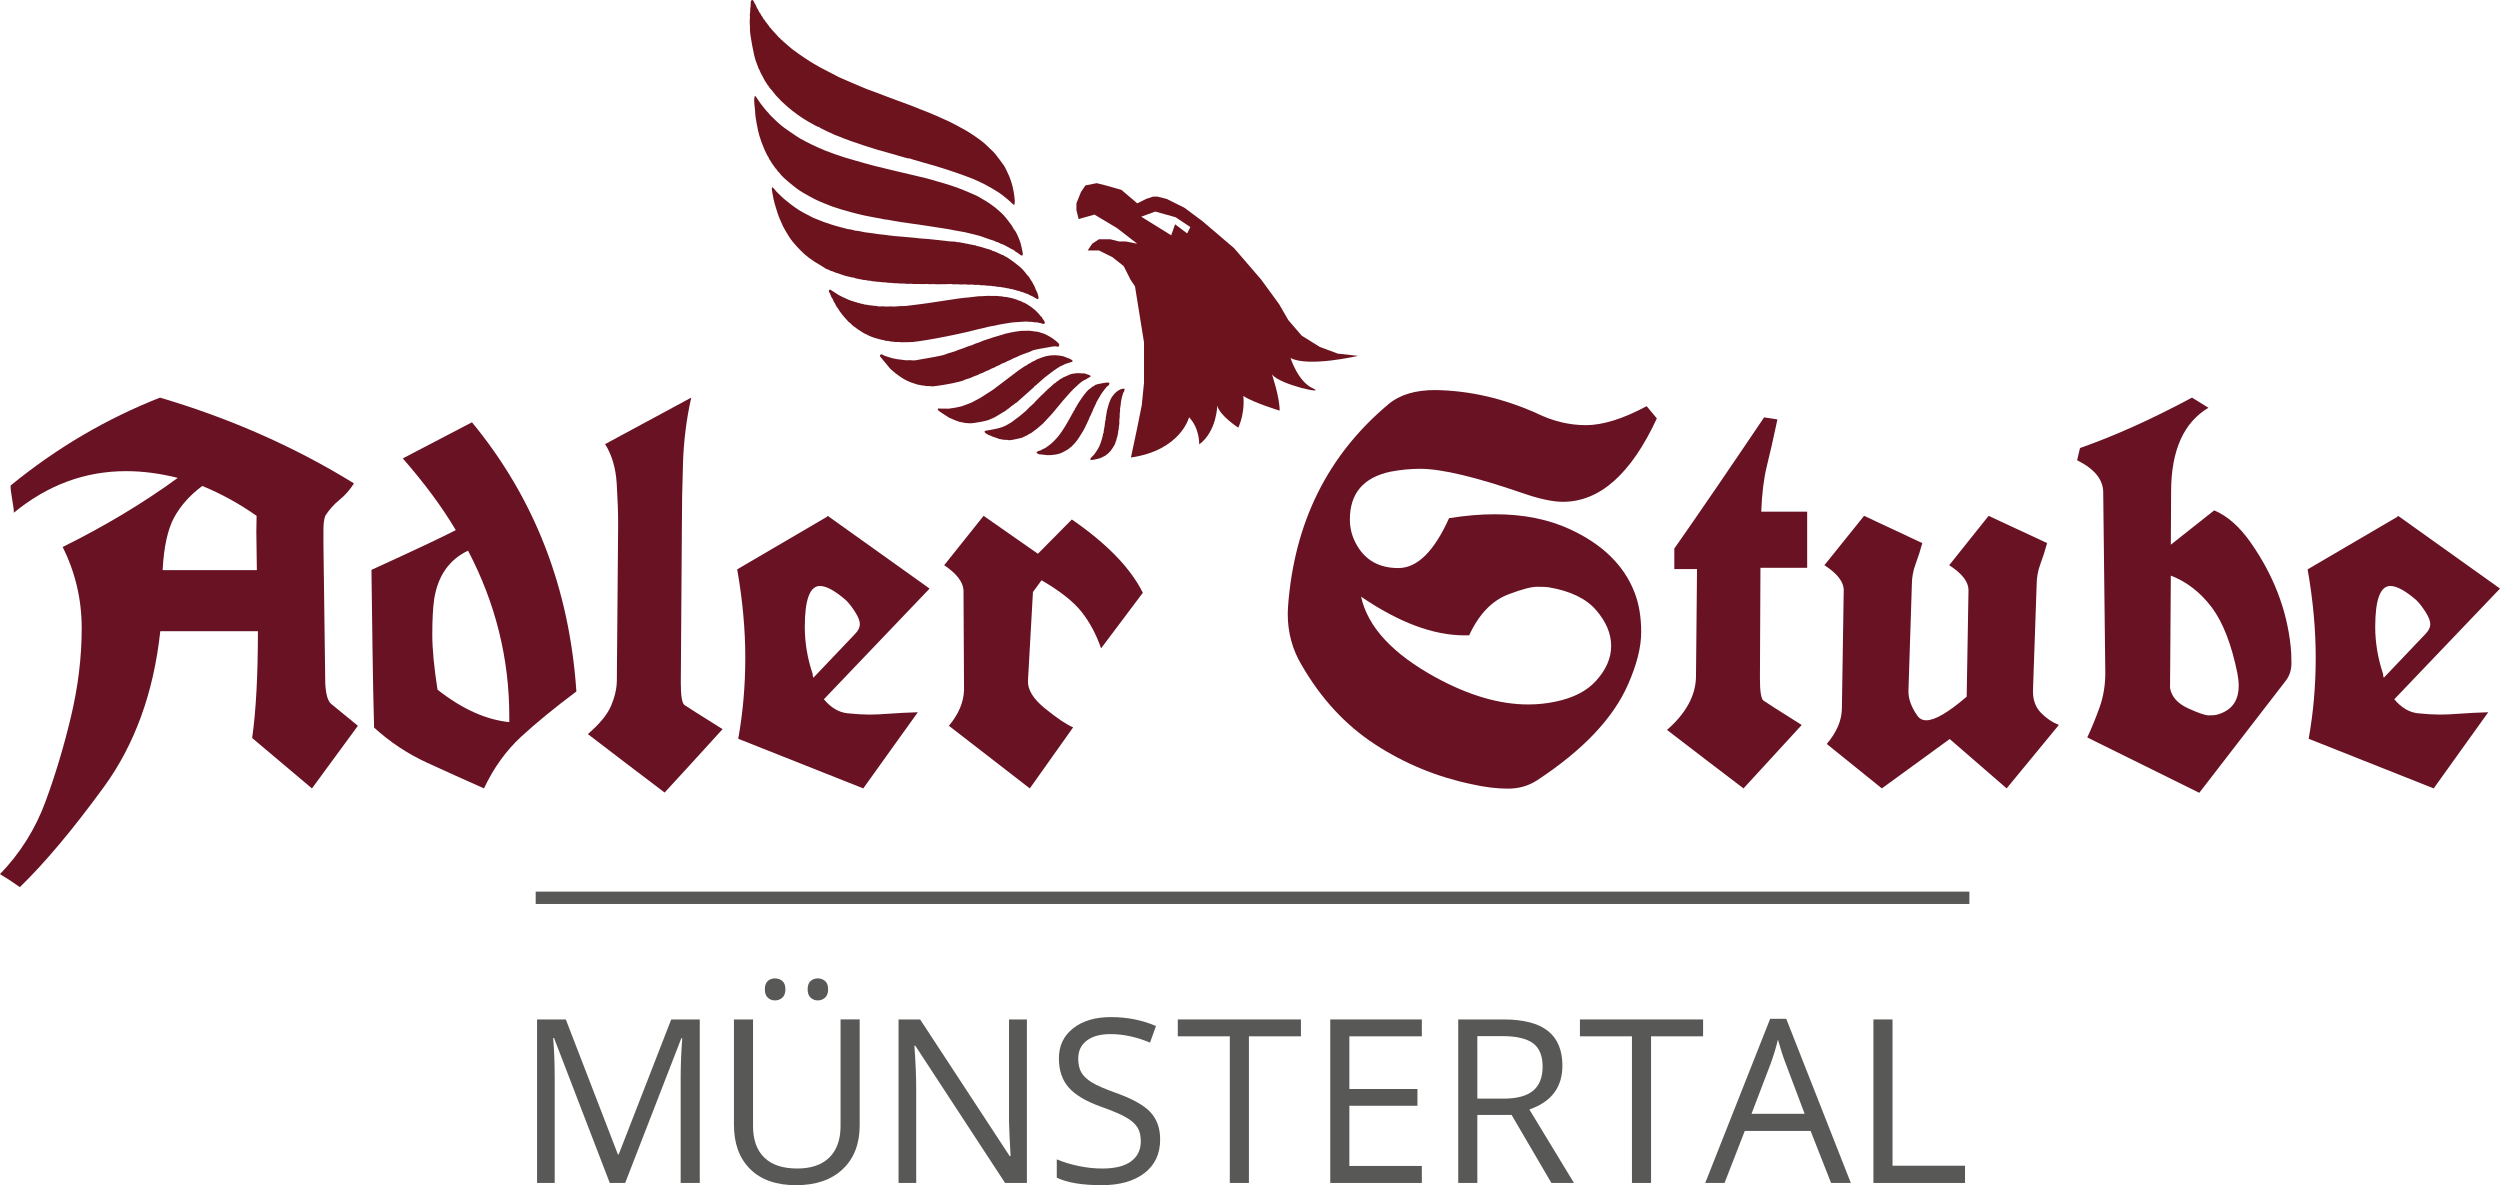 <?xml version="1.0" encoding="utf-8"?>
<!-- Generator: Adobe Illustrator 16.0.0, SVG Export Plug-In . SVG Version: 6.00 Build 0)  -->
<!DOCTYPE svg PUBLIC "-//W3C//DTD SVG 1.1//EN" "http://www.w3.org/Graphics/SVG/1.1/DTD/svg11.dtd">
<svg version="1.1" id="Ebene_1" xmlns="http://www.w3.org/2000/svg" xmlns:xlink="http://www.w3.org/1999/xlink" x="0px" y="0px"
	 width="270px" height="128px" viewBox="0 0 270 128" enable-background="new 0 0 270 128" xml:space="preserve">
<path fill="#6C131E" d="M81.225,0.002c-0.026,0.005-0.051,0.02-0.076,0.044c-0.067,0.061-0.09,0.201-0.08,0.431
	c0.006,0.122,0.001,0.245-0.015,0.273c-0.016,0.03-0.03,0.168-0.028,0.31c0.002,0.144-0.011,0.313-0.028,0.377
	c-0.02,0.065-0.024,0.176-0.01,0.25c0.014,0.076,0.013,0.247-0.007,0.381c-0.016,0.138-0.017,0.391-0.001,0.568
	c0.016,0.176,0.025,0.441,0.016,0.588c-0.022,0.408,0.444,2.905,0.623,3.335c0.072,0.166,0.167,0.437,0.223,0.603
	c0.052,0.167,0.116,0.318,0.142,0.341c0.029,0.023,0.077,0.125,0.113,0.233c0.036,0.103,0.091,0.224,0.123,0.258
	c0.027,0.041,0.089,0.155,0.142,0.259c0.111,0.246,0.324,0.618,0.382,0.665c0.02,0.02,0.061,0.087,0.089,0.15
	c0.028,0.062,0.08,0.136,0.114,0.164c0.038,0.025,0.083,0.094,0.11,0.151c0.023,0.057,0.103,0.161,0.174,0.232
	c0.071,0.073,0.192,0.209,0.264,0.312c0.198,0.268,0.45,0.558,0.549,0.636c0.048,0.037,0.092,0.078,0.095,0.092
	c0.009,0.047,0.439,0.461,0.88,0.847c0.72,0.627,1.52,1.197,2.292,1.642c0.744,0.43,1.011,0.564,1.071,0.554
	c0.032-0.007,0.059,0.006,0.063,0.024c0.008,0.043,1.092,0.578,1.37,0.678c0.047,0.016,0.098,0.044,0.117,0.06
	c0.035,0.031,0.396,0.184,0.423,0.179c0.008-0.001,0.176,0.066,0.368,0.145c0.191,0.083,0.4,0.171,0.466,0.191
	c0.065,0.02,0.25,0.088,0.408,0.148c0.463,0.172,0.6,0.22,0.855,0.295c0.131,0.041,0.306,0.103,0.39,0.136
	c0.081,0.038,0.248,0.093,0.374,0.131c0.121,0.034,0.379,0.118,0.571,0.18c0.192,0.062,0.488,0.156,0.654,0.206
	c0.169,0.046,0.334,0.097,0.37,0.116c0.035,0.013,0.113,0.031,0.172,0.045c0.06,0.009,0.138,0.031,0.173,0.045
	c0.035,0.014,0.145,0.047,0.239,0.069c0.173,0.047,0.576,0.164,0.729,0.209c0.044,0.017,0.355,0.105,0.693,0.199
	c0.338,0.097,0.646,0.183,0.681,0.2c0.035,0.013,0.114,0.036,0.173,0.045c0.06,0.013,0.177,0.045,0.264,0.074
	c0.087,0.029,0.198,0.045,0.242,0.037c0.047-0.009,0.093-0.001,0.109,0.016c0.016,0.019,0.627,0.2,1.359,0.407
	c0.736,0.204,1.365,0.384,1.399,0.399c0.035,0.01,0.182,0.056,0.327,0.102c0.143,0.043,0.406,0.126,0.587,0.182
	c0.18,0.061,0.45,0.146,0.603,0.194c0.323,0.101,1.412,0.486,1.919,0.678c0.623,0.235,0.791,0.303,1.043,0.424
	c0.135,0.064,0.296,0.14,0.358,0.167c0.416,0.176,1.374,0.717,2.007,1.127c0.332,0.216,1.141,0.878,1.433,1.171
	c0.081,0.083,0.17,0.145,0.198,0.139c0.123-0.022,0.101-0.626-0.055-1.48c-0.142-0.781-0.361-1.427-0.721-2.152
	c-0.073-0.147-0.169-0.336-0.211-0.43c-0.047-0.095-0.288-0.446-0.544-0.777c-0.485-0.649-0.597-0.785-0.836-1.005
	c-0.458-0.434-0.617-0.589-0.802-0.766c-0.207-0.204-1.162-0.884-1.653-1.185c-0.152-0.091-0.339-0.207-0.417-0.254
	c-0.24-0.144-1.552-0.844-1.69-0.9c-0.071-0.028-0.223-0.098-0.337-0.159c-0.117-0.055-0.265-0.126-0.335-0.15
	c-0.071-0.026-0.209-0.086-0.309-0.138c-0.099-0.05-0.35-0.164-0.56-0.251c-0.208-0.089-0.494-0.207-0.636-0.267
	c-0.144-0.063-0.268-0.11-0.274-0.109c-0.012,0.003-0.123-0.042-0.249-0.1c-0.125-0.054-0.257-0.107-0.296-0.117
	c-0.072-0.016-0.37-0.136-0.851-0.34c-0.135-0.062-0.443-0.175-0.685-0.262c-0.24-0.082-0.488-0.174-0.55-0.201
	c-0.063-0.028-0.288-0.113-0.508-0.19c-0.214-0.075-0.523-0.19-0.683-0.254c-0.159-0.06-0.357-0.134-0.44-0.163
	c-0.264-0.094-1.459-0.546-1.778-0.671c-0.164-0.068-0.309-0.12-0.321-0.117c-0.008,0.001-0.073-0.02-0.14-0.047
	c-0.068-0.033-0.36-0.154-0.655-0.276c-0.652-0.271-1.009-0.421-1.261-0.538c-0.107-0.05-0.259-0.116-0.338-0.145
	c-0.08-0.03-0.271-0.114-0.428-0.187c-0.153-0.075-0.319-0.146-0.367-0.161c-0.049-0.02-0.153-0.075-0.233-0.125
	c-0.082-0.049-0.464-0.249-0.848-0.438C89.12,7.57,88.66,7.328,88.481,7.227c-0.175-0.107-0.437-0.254-0.575-0.335
	c-0.472-0.264-1.64-1.049-2.132-1.427c-0.158-0.122-0.32-0.243-0.358-0.272c-0.077-0.06-0.479-0.41-0.623-0.542
	c-0.049-0.044-0.126-0.108-0.169-0.141c-0.048-0.036-0.089-0.078-0.091-0.093c-0.004-0.019-0.058-0.067-0.123-0.108
	s-0.121-0.095-0.126-0.124c-0.005-0.027-0.037-0.062-0.07-0.072c-0.031-0.012-0.09-0.062-0.128-0.111
	c-0.038-0.051-0.187-0.214-0.33-0.369c-0.389-0.414-0.384-0.41-0.474-0.533c-0.044-0.06-0.1-0.12-0.122-0.127
	c-0.022-0.009-0.061-0.063-0.088-0.119c-0.023-0.061-0.073-0.129-0.111-0.155c-0.033-0.026-0.082-0.091-0.108-0.143
	c-0.026-0.053-0.075-0.118-0.109-0.144c-0.033-0.027-0.095-0.114-0.138-0.191c-0.038-0.074-0.086-0.134-0.106-0.131
	c-0.02,0.004-0.06-0.058-0.091-0.138c-0.031-0.076-0.081-0.165-0.114-0.191c-0.037-0.026-0.087-0.115-0.118-0.191
	c-0.031-0.08-0.082-0.156-0.114-0.175c-0.036-0.018-0.085-0.106-0.118-0.194c-0.033-0.089-0.089-0.193-0.126-0.234
	c-0.036-0.039-0.095-0.158-0.131-0.262c-0.035-0.104-0.094-0.219-0.126-0.258c-0.035-0.039-0.09-0.134-0.118-0.215
	C81.383,0.066,81.304-0.013,81.225,0.002"/>
<path fill="#6C131E" d="M81.547,10.333l-0.048,0.115c-0.066,0.152-0.057,0.64,0.018,1.214c0.031,0.251,0.051,0.518,0.044,0.589
	c-0.007,0.069,0.06,0.542,0.152,1.053c0.194,1.111,0.371,1.699,0.808,2.745c0.167,0.396,0.358,0.783,0.444,0.886
	c0.036,0.042,0.071,0.118,0.08,0.168c0.01,0.052,0.052,0.126,0.092,0.164c0.039,0.033,0.078,0.091,0.084,0.123
	c0.006,0.032,0.105,0.189,0.221,0.347c0.116,0.159,0.244,0.343,0.285,0.405c0.045,0.064,0.092,0.118,0.108,0.115
	c0.019-0.004,0.052,0.043,0.081,0.107c0.027,0.061,0.067,0.119,0.09,0.13c0.022,0.008,0.078,0.068,0.126,0.128
	c0.292,0.4,0.708,0.784,1.638,1.521c0.476,0.379,0.738,0.554,1.374,0.901c0.265,0.148,0.563,0.313,0.663,0.368
	c0.308,0.171,1.205,0.565,1.716,0.752c0.122,0.043,0.317,0.117,0.431,0.162c0.342,0.132,1.491,0.472,2.164,0.645
	c0.168,0.042,0.439,0.11,0.603,0.153c0.333,0.09,0.922,0.215,1.346,0.29c0.542,0.092,1.33,0.244,1.518,0.287
	c0.074,0.02,0.162,0.028,0.197,0.021c0.036-0.007,0.142,0.01,0.237,0.038c0.095,0.026,0.193,0.046,0.222,0.041
	c0.028-0.001,0.129,0.013,0.224,0.04c0.096,0.027,0.197,0.042,0.226,0.04c0.032-0.005,0.116,0.008,0.189,0.026
	c0.176,0.041,0.456,0.086,0.77,0.123c0.138,0.017,0.585,0.08,0.99,0.144c0.406,0.063,0.798,0.122,0.865,0.125
	c0.071,0.008,0.4,0.058,0.737,0.109c0.339,0.052,0.85,0.133,1.142,0.178c0.949,0.142,1.233,0.191,1.329,0.218
	c0.048,0.016,0.252,0.056,0.451,0.089c0.199,0.037,0.484,0.086,0.636,0.111c0.153,0.028,0.353,0.065,0.446,0.081
	c0.092,0.016,0.187,0.039,0.215,0.053c0.023,0.012,0.259,0.067,0.515,0.125c0.557,0.122,1.064,0.273,1.408,0.417
	c0.137,0.056,0.374,0.138,0.53,0.183c0.416,0.12,0.54,0.167,0.584,0.211c0.02,0.021,0.099,0.051,0.179,0.062
	c0.08,0.009,0.161,0.04,0.177,0.069c0.018,0.028,0.058,0.051,0.094,0.044c0.032-0.006,0.063,0.008,0.067,0.028
	c0.004,0.024,0.055,0.052,0.114,0.061c0.11,0.021,0.315,0.11,0.486,0.208c0.055,0.031,0.129,0.075,0.165,0.092
	c0.037,0.021,0.183,0.105,0.325,0.185c0.142,0.079,0.269,0.142,0.28,0.139c0.04-0.007,0.25,0.146,0.286,0.209
	c0.022,0.034,0.059,0.054,0.088,0.053c0.027-0.005,0.158,0.081,0.285,0.192c0.158,0.132,0.258,0.19,0.329,0.177
	c0.036-0.007,0.064-0.032,0.088-0.075c0.046-0.082-0.214-1.279-0.331-1.532c-0.039-0.083-0.107-0.244-0.148-0.359
	c-0.114-0.302-0.34-0.722-0.418-0.785c-0.038-0.03-0.1-0.121-0.135-0.2c-0.107-0.22-0.175-0.322-0.58-0.844
	c-0.375-0.485-0.579-0.704-0.9-0.977c-0.098-0.083-0.21-0.181-0.251-0.223c-0.162-0.162-0.905-0.694-1.279-0.919
	c-0.908-0.538-0.817-0.489-1.603-0.83c-1.124-0.486-1.669-0.688-2.87-1.05c-0.518-0.156-0.704-0.212-1.343-0.388
	c-0.117-0.032-0.246-0.069-0.283-0.083c-0.035-0.014-0.152-0.045-0.259-0.071c-0.107-0.023-0.417-0.098-0.687-0.163
	c-0.27-0.064-0.82-0.195-1.223-0.292c-0.734-0.171-1.004-0.234-1.245-0.292c-0.069-0.019-0.331-0.082-0.579-0.138
	c-0.55-0.131-1.122-0.269-1.534-0.374c-0.168-0.046-0.318-0.08-0.33-0.078c-0.016,0.003-0.884-0.231-1.063-0.289
	c-0.034-0.01-0.549-0.155-1.148-0.327c-0.592-0.167-1.113-0.32-1.149-0.337c-0.037-0.022-0.225-0.086-0.417-0.144
	c-0.191-0.059-0.427-0.138-0.524-0.176c-0.296-0.113-0.855-0.319-0.982-0.361c-0.07-0.024-0.154-0.058-0.191-0.08
	c-0.033-0.022-0.164-0.08-0.288-0.13c-0.119-0.047-0.239-0.099-0.266-0.11c-0.06-0.03-0.444-0.208-0.672-0.304
	c-0.211-0.097-1.101-0.557-1.354-0.705c-0.377-0.22-1.803-1.202-1.962-1.348c-0.093-0.086-0.235-0.207-0.317-0.272
	c-0.077-0.064-0.18-0.154-0.221-0.196c-0.041-0.045-0.141-0.138-0.214-0.206c-0.225-0.195-0.688-0.677-0.697-0.724
	c-0.005-0.024-0.041-0.062-0.079-0.087c-0.109-0.078-0.874-1.043-0.995-1.262c-0.036-0.062-0.137-0.211-0.219-0.323L81.547,10.333z"
	/>
<path fill="#6C131E" d="M83.395,20.224c-0.015,0.003-0.024,0.025-0.038,0.067c-0.033,0.108,0.16,1.166,0.314,1.73
	c0.162,0.578,0.426,1.378,0.524,1.577c0.051,0.1,0.127,0.283,0.172,0.396c0.104,0.275,0.308,0.683,0.469,0.935
	c0.066,0.109,0.172,0.283,0.232,0.385c0.342,0.582,0.61,0.917,1.368,1.707c0.545,0.572,1.286,1.13,2.097,1.584
	c0.151,0.083,0.369,0.218,0.487,0.301c0.113,0.082,0.224,0.147,0.239,0.144c0.04-0.007,0.268,0.093,0.41,0.177
	c0.052,0.032,0.114,0.054,0.142,0.049c0.027-0.006,0.057,0.001,0.069,0.019c0.016,0.021,0.698,0.272,0.87,0.313
	c0.035,0.009,0.144,0.047,0.241,0.082c0.172,0.065,0.224,0.08,0.563,0.165c0.494,0.12,0.572,0.135,0.627,0.125
	c0.035-0.008,0.088,0.013,0.122,0.038c0.034,0.027,0.082,0.046,0.106,0.042c0.024-0.005,0.143,0.023,0.26,0.055
	c0.121,0.035,0.244,0.056,0.276,0.05s0.097,0.011,0.143,0.035c0.048,0.02,0.154,0.037,0.24,0.038
	c0.09-0.001,0.233,0.017,0.324,0.046c0.087,0.023,0.2,0.04,0.245,0.032c0.043-0.009,0.123,0.002,0.172,0.024
	c0.05,0.024,0.164,0.044,0.254,0.044c0.087-0.004,0.208,0.01,0.269,0.029c0.061,0.017,0.19,0.03,0.292,0.027
	c0.102-0.002,0.232,0.01,0.293,0.027c0.06,0.018,0.202,0.028,0.312,0.024c0.115,0,0.245,0.012,0.293,0.032
	c0.049,0.019,0.19,0.029,0.312,0.023c0.123-0.006,0.264,0.003,0.313,0.024c0.048,0.015,0.185,0.026,0.308,0.02
	c0.122-0.006,0.279,0.002,0.351,0.018c0.073,0.016,0.242,0.021,0.375,0.012c0.134-0.008,0.295-0.001,0.357,0.021
	c0.06,0.017,0.225,0.023,0.371,0.009c0.141-0.01,0.318-0.007,0.387,0.01c0.072,0.015,0.237,0.021,0.371,0.012
	c0.135-0.008,0.38-0.005,0.551,0.005c0.169,0.01,0.366,0.011,0.431-0.002c0.067-0.013,0.199-0.008,0.291,0.003
	c0.093,0.016,0.278,0.019,0.413,0.01c0.133-0.012,0.293-0.01,0.353,0.001c0.06,0.013,0.274,0.018,0.473,0.01
	c0.2-0.004,0.504-0.007,0.672-0.006c0.168,0.002,0.367-0.008,0.439-0.016c0.072-0.014,0.184-0.01,0.253,0.011
	c0.064,0.021,0.234,0.029,0.379,0.015c0.142-0.01,0.319-0.006,0.388,0.01c0.073,0.015,0.254,0.02,0.403,0.007
	c0.153-0.012,0.338-0.009,0.415,0.005c0.074,0.021,0.255,0.023,0.396,0.014c0.146-0.016,0.315-0.005,0.379,0.011
	c0.062,0.022,0.224,0.029,0.353,0.016c0.13-0.007,0.275,0.002,0.324,0.022c0.048,0.02,0.181,0.027,0.292,0.022
	c0.113-0.004,0.263,0.006,0.34,0.023c0.073,0.019,0.222,0.029,0.333,0.026c0.106-0.008,0.235,0.004,0.283,0.02
	c0.048,0.021,0.163,0.035,0.252,0.035c0.089-0.004,0.208,0.015,0.261,0.037c0.053,0.018,0.175,0.037,0.272,0.032
	c0.098-0.002,0.216,0.013,0.266,0.032c0.047,0.016,0.145,0.034,0.22,0.037c0.069-0.001,0.201,0.023,0.292,0.052
	c0.09,0.023,0.196,0.041,0.232,0.034c0.036-0.007,0.091,0.008,0.121,0.034c0.034,0.027,0.132,0.045,0.218,0.045
	s0.184,0.02,0.213,0.043c0.03,0.027,0.108,0.05,0.173,0.05c0.066,0.001,0.143,0.022,0.173,0.05c0.03,0.026,0.112,0.048,0.181,0.047
	c0.067,0.004,0.167,0.035,0.214,0.066c0.047,0.033,0.117,0.057,0.148,0.051c0.032-0.006,0.176,0.041,0.315,0.104
	c0.143,0.063,0.279,0.112,0.307,0.107c0.027-0.005,0.067,0.012,0.088,0.038c0.036,0.038,0.195,0.119,0.37,0.184
	c0.04,0.013,0.104,0.046,0.14,0.068c0.037,0.021,0.162,0.096,0.276,0.162c0.138,0.084,0.211,0.12,0.26,0.109
	c0.03-0.005,0.051-0.026,0.072-0.064c0.047-0.082-0.081-0.569-0.203-0.783c-0.048-0.081-0.126-0.259-0.172-0.388
	c-0.049-0.134-0.106-0.263-0.135-0.283c-0.024-0.024-0.069-0.11-0.101-0.192c-0.032-0.084-0.103-0.203-0.155-0.262
	c-0.057-0.06-0.104-0.135-0.111-0.171c-0.013-0.071-0.29-0.437-0.337-0.447c-0.022-0.005-0.038-0.026-0.043-0.05
	c-0.006-0.031-0.235-0.316-0.441-0.543c-0.341-0.378-1.539-1.276-1.881-1.417c-0.066-0.027-0.153-0.077-0.187-0.107
	c-0.035-0.035-0.085-0.06-0.109-0.054c-0.024,0.005-0.125-0.038-0.231-0.092c-0.278-0.148-0.81-0.368-0.863-0.359
	c-0.027,0.006-0.05-0.007-0.054-0.03c-0.004-0.02-0.151-0.079-0.319-0.125c-0.173-0.049-0.374-0.111-0.446-0.129
	c-0.071-0.024-0.162-0.051-0.197-0.063c-0.292-0.092-0.597-0.171-0.633-0.164c-0.024,0.005-0.069-0.016-0.102-0.042
	c-0.034-0.026-0.09-0.045-0.126-0.038c-0.035,0.007-0.159-0.019-0.28-0.05c-0.118-0.035-0.245-0.057-0.276-0.051
	c-0.032,0.006-0.101-0.01-0.146-0.035c-0.05-0.022-0.118-0.039-0.154-0.032c-0.032,0.007-0.133-0.013-0.224-0.04
	c-0.088-0.029-0.185-0.048-0.213-0.043c-0.028,0.006-0.118-0.011-0.201-0.041c-0.083-0.024-0.226-0.043-0.313-0.043
	c-0.086,0-0.2-0.017-0.253-0.04c-0.053-0.018-0.174-0.031-0.276-0.029c-0.102,0.003-0.276-0.006-0.393-0.018
	c-0.322-0.029-1.282-0.142-1.425-0.161c-0.068-0.012-0.247-0.03-0.397-0.044c-0.15-0.014-0.4-0.037-0.564-0.056
	c-0.159-0.02-0.417-0.037-0.57-0.041c-0.152-0.005-0.314-0.02-0.362-0.031c-0.048-0.016-0.195-0.034-0.328-0.042
	s-0.37-0.028-0.534-0.049c-0.158-0.014-0.459-0.045-0.667-0.059c-0.205-0.016-0.479-0.038-0.604-0.052
	c-0.125-0.013-0.343-0.029-0.479-0.037c-0.137-0.008-0.309-0.029-0.386-0.048c-0.073-0.019-0.167-0.03-0.201-0.023
	c-0.036,0.005-0.107-0.001-0.155-0.018c-0.048-0.015-0.225-0.035-0.386-0.051c-0.315-0.019-0.976-0.109-1.619-0.21
	c-0.22-0.037-0.421-0.061-0.454-0.055c-0.027,0.005-0.125-0.014-0.213-0.042c-0.091-0.028-0.181-0.047-0.204-0.043
	c-0.024,0.005-0.118-0.016-0.213-0.042c-0.095-0.027-0.201-0.045-0.241-0.038c-0.072,0.014-0.345-0.042-0.64-0.13
	c-0.086-0.024-0.188-0.043-0.22-0.037c-0.031,0.006-0.15-0.018-0.267-0.048c-0.112-0.033-0.342-0.097-0.509-0.136
	c-0.496-0.125-0.889-0.235-1.213-0.347c-0.167-0.058-0.364-0.125-0.438-0.148c-0.209-0.063-0.429-0.145-0.905-0.338
	c-0.248-0.101-0.484-0.195-0.522-0.209c-0.044-0.017-0.116-0.053-0.167-0.084c-0.051-0.032-0.297-0.157-0.546-0.283
	c-0.67-0.338-1.069-0.587-1.72-1.082c-0.611-0.467-0.905-0.718-1.32-1.144c-0.137-0.143-0.267-0.266-0.281-0.275
	c-0.018-0.009-0.071-0.073-0.117-0.141c-0.046-0.07-0.139-0.17-0.206-0.224C83.442,20.245,83.413,20.22,83.395,20.224"/>
<path fill="#6C131E" d="M89.595,31.292c-0.039,0.008-0.06,0.039-0.074,0.091c-0.017,0.08-0.008,0.128,0.055,0.206
	c0.044,0.057,0.112,0.204,0.148,0.328c0.038,0.12,0.097,0.238,0.13,0.262c0.033,0.022,0.088,0.123,0.12,0.227
	c0.037,0.108,0.095,0.224,0.135,0.26c0.036,0.042,0.092,0.143,0.125,0.227c0.032,0.083,0.093,0.189,0.131,0.241
	c0.112,0.137,0.288,0.403,0.341,0.508c0.027,0.051,0.076,0.117,0.109,0.143c0.034,0.027,0.083,0.092,0.109,0.143
	c0.026,0.052,0.09,0.131,0.139,0.174c0.053,0.044,0.097,0.097,0.1,0.113c0.003,0.02,0.087,0.114,0.182,0.207
	c0.095,0.093,0.178,0.188,0.181,0.208c0.007,0.036,0.126,0.144,0.312,0.276c0.043,0.033,0.082,0.071,0.084,0.083
	c0.025,0.131,1.496,1.132,1.627,1.108c0.02-0.004,0.066,0.024,0.102,0.063c0.035,0.038,0.09,0.065,0.121,0.059
	c0.032-0.006,0.062,0.005,0.065,0.02c0.004,0.021,0.059,0.052,0.128,0.067c0.065,0.021,0.149,0.054,0.19,0.077
	c0.123,0.067,1.068,0.336,1.2,0.34c0.07,0,0.152,0.021,0.181,0.048c0.029,0.025,0.132,0.046,0.226,0.042
	c0.094-0.001,0.212,0.013,0.26,0.033c0.049,0.021,0.155,0.037,0.233,0.039c0.077-0.002,0.204,0.016,0.272,0.031
	c0.073,0.019,0.231,0.026,0.353,0.02c0.122-0.006,0.262,0,0.311,0.014c0.048,0.015,0.254,0.021,0.452,0.01
	c0.204-0.01,0.446-0.014,0.541-0.007c0.346,0.023,1.567-0.159,2.989-0.421c1.421-0.263,3.041-0.606,4.179-0.904
	c0.847-0.221,1.86-0.441,2.719-0.599c0.761-0.141,1.401-0.233,1.699-0.235c0.167-0.002,0.479-0.023,0.689-0.045
	c0.209-0.023,0.441-0.029,0.51-0.014c0.072,0.016,0.222,0.028,0.332,0.024c0.114-0.005,0.244,0.008,0.292,0.027
	c0.048,0.02,0.178,0.032,0.292,0.027c0.11-0.003,0.227,0.011,0.264,0.033c0.033,0.027,0.098,0.04,0.133,0.033
	c0.04-0.007,0.121,0.011,0.18,0.044c0.109,0.056,0.197,0.072,0.262,0.061c0.159-0.029,0.163-0.241-0.062-0.485
	c-0.052-0.06-0.106-0.148-0.115-0.195c-0.008-0.048-0.041-0.091-0.075-0.096c-0.034-0.007-0.088-0.058-0.123-0.108
	c-0.034-0.055-0.09-0.131-0.125-0.169c-0.215-0.234-0.328-0.353-0.371-0.384c-0.024-0.021-0.112-0.094-0.195-0.164
	c-0.313-0.273-1.03-0.729-1.121-0.712c-0.032,0.007-0.059-0.006-0.061-0.021c-0.008-0.039-0.423-0.215-0.486-0.204
	c-0.024,0.005-0.047-0.007-0.05-0.027c-0.007-0.035-0.78-0.268-0.848-0.256c-0.024,0.005-0.11-0.016-0.196-0.041
	c-0.088-0.028-0.231-0.05-0.317-0.051c-0.09,0.001-0.2-0.016-0.248-0.035c-0.05-0.02-0.162-0.032-0.252-0.032
	c-0.09,0.001-0.22-0.012-0.292-0.026c-0.069-0.017-0.239-0.022-0.372-0.014c-0.134,0.009-0.328,0.008-0.432-0.003
	c-0.105-0.013-0.363-0.01-0.572,0.009c-0.21,0.019-0.458,0.027-0.55,0.021c-0.091-0.004-0.454,0.031-0.805,0.083
	c-0.353,0.047-0.706,0.084-0.786,0.076c-0.079-0.006-1.086,0.136-2.238,0.316c-1.15,0.184-2.444,0.37-2.875,0.417
	c-0.431,0.047-0.911,0.106-1.07,0.131c-0.156,0.028-0.394,0.048-0.526,0.041c-0.133-0.008-0.418,0.003-0.638,0.031
	c-0.216,0.024-0.458,0.032-0.53,0.018c-0.073-0.015-0.266-0.016-0.426,0.001c-0.161,0.013-0.354,0.012-0.432-0.006
	c-0.077-0.015-0.262-0.018-0.419-0.004c-0.154,0.012-0.308,0.004-0.34-0.02c-0.032-0.021-0.138-0.04-0.232-0.039
	c-0.098,0.002-0.224-0.011-0.285-0.028s-0.174-0.029-0.256-0.03c-0.077,0.002-0.222-0.021-0.313-0.048
	c-0.095-0.027-0.209-0.043-0.256-0.034c-0.048,0.009-0.112-0.008-0.146-0.034c-0.033-0.027-0.119-0.047-0.197-0.049
	c-0.074,0.002-0.161-0.02-0.189-0.043c-0.029-0.027-0.107-0.049-0.173-0.048c-0.065-0.001-0.143-0.023-0.173-0.051
	c-0.03-0.027-0.111-0.048-0.177-0.048c-0.066-0.004-0.122-0.018-0.126-0.038c-0.004-0.02-0.078-0.043-0.162-0.056
	c-0.088-0.007-0.181-0.039-0.202-0.065c-0.021-0.027-0.065-0.044-0.093-0.039s-0.111-0.024-0.185-0.068
	c-0.073-0.042-0.153-0.073-0.177-0.069c-0.028,0.005-0.06-0.017-0.082-0.046c-0.018-0.03-0.05-0.052-0.075-0.048
	c-0.023,0.005-0.162-0.052-0.302-0.127c-0.141-0.076-0.309-0.159-0.367-0.186c-0.059-0.029-0.278-0.174-0.489-0.313
	C89.821,31.361,89.672,31.278,89.595,31.292"/>
<path fill="#6C131E" d="M95.149,38.272h-0.002c-0.102,0.046-0.134,0.121-0.096,0.225l1.102,1.335
	c0.786,0.723,1.534,1.213,2.242,1.472l0.722,0.24c0.104,0.004,0.27,0.035,0.497,0.094c0.096-0.012,0.238,0.009,0.427,0.058
	c0.192-0.009,0.417,0.002,0.675,0.034c0.713-0.072,1.49-0.198,2.332-0.382c0.381-0.082,0.689-0.157,0.921-0.226
	c-0.002,0.009,0.087-0.032,0.268-0.125l0.58-0.182c0.261-0.132,0.509-0.233,0.745-0.303l0.267-0.139l0.351-0.129
	c0.219-0.127,0.433-0.224,0.643-0.291l0.254-0.142l0.345-0.133c0.151-0.103,0.337-0.194,0.554-0.271
	c0.063-0.046,0.12-0.082,0.17-0.11l0.377-0.147c0.229-0.128,0.423-0.217,0.58-0.266l0.282-0.156c0.175-0.06,0.461-0.187,0.859-0.379
	c0.137-0.061,0.47-0.182,1.001-0.368l0.313-0.146c0.175-0.062,0.888-0.2,2.14-0.414c0.121-0.018,0.21-0.026,0.264-0.024
	c0.201,0.042,0.324,0.054,0.37,0.036c0.12-0.153,0.082-0.307-0.116-0.462c-0.385-0.353-0.864-0.661-1.433-0.921l-0.662-0.208
	l-0.953-0.127c-0.368,0.015-0.667,0.02-0.896,0.017c-0.382,0.043-0.787,0.11-1.213,0.197c-0.319,0.068-0.503,0.111-0.551,0.127
	c-0.101,0.042-0.5,0.162-1.193,0.363c-0.137,0.052-0.519,0.177-1.142,0.379c-0.293,0.134-0.583,0.242-0.867,0.328l-0.333,0.149
	l-0.559,0.18l-0.274,0.118c-0.489,0.158-0.812,0.277-0.967,0.356c-0.641,0.181-1.046,0.314-1.217,0.398
	c-0.438,0.12-1.468,0.314-3.092,0.586c-0.047,0.006-0.116,0.011-0.208,0.014c-0.188-0.03-0.459-0.035-0.816-0.017l-1.041-0.132
	c-0.249-0.065-0.378-0.09-0.391-0.078c-0.706-0.201-1.063-0.333-1.072-0.4C95.249,38.28,95.188,38.271,95.149,38.272"/>
<path fill="#6C131E" d="M113.024,38.457l-0.071,0.017c-0.206,0.047-0.525,0.161-0.959,0.338c-0.17,0.109-0.354,0.201-0.548,0.277
	c-0.11,0.097-0.251,0.178-0.421,0.24l-0.123,0.115c-0.096,0.033-0.163,0.062-0.203,0.087l-0.717,0.487l-2.739,2.073l-1.388,0.89
	l-0.886,0.473c-0.289,0.129-0.643,0.265-1.061,0.407c-0.09,0.032-0.35,0.091-0.779,0.176c-0.237,0.045-0.462,0.078-0.674,0.099
	l-1.15-0.014c-0.05,0.097-0.019,0.183,0.09,0.254c0.032,0.039,0.396,0.281,1.092,0.726c0.431,0.204,0.82,0.36,1.164,0.467
	c0.167,0.019,0.346,0.053,0.536,0.104l0.541,0.044c0.272,0,0.719-0.06,1.337-0.182c0.294-0.062,0.522-0.119,0.682-0.172l0.664-0.286
	l1.24-0.744c0.043-0.029,0.067-0.06,0.071-0.092c0.065-0.022,0.106-0.039,0.122-0.052l0.466-0.385
	c0.101-0.034,0.199-0.108,0.295-0.221l0.177-0.098l1.85-1.645c0.034-0.032,0.057-0.07,0.066-0.112
	c0.049-0.014,0.088-0.038,0.119-0.068l0.994-0.881l0.787-0.6c0.355-0.266,0.653-0.467,0.892-0.606
	c0.204-0.082,0.392-0.17,0.565-0.266l0.752-0.243c0.071-0.054,0.045-0.123-0.078-0.204c-0.038-0.054-0.341-0.182-0.907-0.387
	C114.193,38.332,113.593,38.327,113.024,38.457"/>
<path fill="#6C131E" d="M115.8,40.37l-0.033,0.006c-0.002,0.001-0.004,0.001-0.006,0.001c-0.074,0.015-0.143,0.035-0.207,0.063
	c-0.221,0.11-0.457,0.214-0.71,0.313c-0.092,0.074-0.225,0.148-0.398,0.226c-0.078,0.097-0.181,0.174-0.311,0.23l-0.1,0.108
	l-0.176,0.101l-0.582,0.529c-0.061,0.053-0.105,0.083-0.133,0.089l-0.04,0.081c-0.159,0.117-0.255,0.208-0.29,0.276l-0.088,0.049
	l-0.061,0.108c-0.04,0.01-0.107,0.065-0.202,0.16c-0.561,0.559-0.823,0.837-0.786,0.836h-0.001
	c-0.039,0.007-0.125,0.087-0.259,0.239c-0.017,0.018-0.051,0.038-0.101,0.061l-0.525,0.533c-0.343,0.313-0.868,0.728-1.576,1.244
	l-0.613,0.349c-0.201,0.092-0.328,0.146-0.38,0.16c-0.21,0.083-0.567,0.171-1.07,0.265c-0.195,0.037-0.413,0.074-0.651,0.111
	c-0.078,0.018-0.133,0.043-0.164,0.079c-0.086,0.175,0.45,0.451,1.607,0.826l0.45,0.082c0.305,0.001,0.5,0.017,0.585,0.048
	c0.076,0.004,0.196-0.009,0.359-0.039c0.02-0.004,0.04-0.007,0.06-0.011c0.625-0.123,0.976-0.205,1.058-0.247
	c0.018-0.032,0.168-0.105,0.448-0.218c0.191-0.136,0.336-0.217,0.437-0.243l0.688-0.515l0.623-0.541l0.96-1.031
	c0.216-0.248,0.621-0.733,1.213-1.458c0.601-0.702,1.019-1.155,1.255-1.36c0.322-0.314,0.566-0.531,0.737-0.648l0.275-0.177
	c0.042-0.03,0.122-0.065,0.239-0.105l0.168-0.123c0.157-0.066,0.244-0.114,0.261-0.14c0.049-0.058,0.018-0.114-0.095-0.17
	l-0.528-0.186c-0.243,0.001-0.468-0.01-0.67-0.032C116.309,40.3,116.086,40.324,115.8,40.37"/>
<path fill="#6C131E" d="M118.994,41.398c-0.301,0.055-0.604,0.124-0.69,0.167c-0.068,0.033-0.128,0.081-0.137,0.102
	c-0.007,0.026-0.059,0.053-0.107,0.061c-0.052,0.01-0.129,0.057-0.172,0.109c-0.044,0.05-0.124,0.113-0.172,0.138
	c-0.19,0.1-0.521,0.483-0.94,1.092c-0.238,0.346-0.467,0.704-0.503,0.796c-0.04,0.088-0.094,0.176-0.123,0.194
	c-0.03,0.017-0.047,0.058-0.04,0.093c0.006,0.032-0.005,0.063-0.021,0.066c-0.02,0.003-0.127,0.178-0.238,0.39
	c-0.219,0.413-0.311,0.577-0.387,0.7c-0.03,0.042-0.125,0.211-0.214,0.371c-0.302,0.537-0.689,1.119-1,1.495
	c-0.23,0.284-0.719,0.765-0.831,0.823c-0.049,0.024-0.113,0.074-0.14,0.106c-0.026,0.034-0.091,0.083-0.145,0.109
	c-0.052,0.027-0.117,0.076-0.144,0.109c-0.026,0.032-0.126,0.088-0.223,0.123c-0.096,0.033-0.208,0.091-0.25,0.132
	c-0.042,0.04-0.149,0.083-0.236,0.099c-0.183,0.035-0.347,0.139-0.333,0.209c0.013,0.072,0.276,0.21,0.368,0.193
	c0.043-0.008,0.168,0.002,0.279,0.025c0.11,0.021,0.365,0.048,0.564,0.06c0.244,0.012,0.595-0.023,0.901-0.079
	c0.241-0.045,0.456-0.105,0.568-0.164c0.088-0.049,0.213-0.109,0.273-0.135c0.176-0.074,0.612-0.352,0.606-0.381
	c-0.003-0.017,0.036-0.049,0.086-0.07c0.053-0.022,0.114-0.069,0.136-0.103c0.023-0.029,0.113-0.123,0.199-0.208
	c0.258-0.247,0.513-0.596,0.845-1.143c0.109-0.184,0.229-0.38,0.267-0.442c0.038-0.06,0.09-0.156,0.112-0.212
	c0.023-0.052,0.076-0.165,0.117-0.246c0.043-0.082,0.096-0.193,0.119-0.248c0.022-0.056,0.069-0.155,0.102-0.218
	c0.124-0.24,0.192-0.404,0.184-0.443c-0.004-0.024,0.013-0.06,0.042-0.082c0.025-0.021,0.062-0.088,0.08-0.148
	c0.017-0.061,0.079-0.194,0.133-0.298c0.058-0.104,0.101-0.202,0.098-0.222c-0.004-0.02,0.074-0.193,0.173-0.388
	c0.1-0.194,0.179-0.368,0.175-0.387c-0.003-0.016,0.013-0.059,0.04-0.093c0.022-0.037,0.108-0.187,0.188-0.333
	c0.219-0.404,0.41-0.7,0.652-1.01c0.268-0.344,0.258-0.334,0.404-0.426c0.106-0.069,0.174-0.208,0.154-0.318
	c-0.003-0.016-0.065-0.042-0.137-0.053C119.595,41.299,119.296,41.341,118.994,41.398"/>
<path fill="#6C131E" d="M121.213,41.988c-0.052,0.009-0.109,0.026-0.168,0.048c-0.355,0.14-0.666,0.41-0.946,0.821
	c-0.097,0.145-0.187,0.321-0.206,0.398c-0.015,0.072-0.043,0.142-0.061,0.153c-0.015,0.008-0.057,0.133-0.096,0.276
	c-0.035,0.14-0.078,0.288-0.092,0.323c-0.013,0.035-0.036,0.113-0.049,0.172c-0.014,0.059-0.04,0.162-0.059,0.235
	c-0.016,0.068-0.032,0.181-0.035,0.252c-0.004,0.065-0.025,0.195-0.05,0.281c-0.028,0.093-0.039,0.205-0.031,0.252
	c0.01,0.052-0.004,0.135-0.027,0.184c-0.023,0.054-0.047,0.169-0.05,0.255c-0.014,0.214-0.063,0.542-0.114,0.755
	c-0.026,0.099-0.038,0.212-0.03,0.254c0.008,0.043-0.005,0.107-0.032,0.137c-0.027,0.033-0.05,0.106-0.054,0.169
	c-0.006,0.168-0.204,0.817-0.358,1.183c-0.157,0.369-0.645,1.092-0.748,1.111c-0.016,0.003-0.087,0.082-0.16,0.172
	c-0.11,0.139-0.12,0.178-0.073,0.226c0.039,0.042,0.087,0.049,0.307,0.01c0.071-0.013,0.162-0.032,0.274-0.056
	c0.348-0.073,0.555-0.133,0.619-0.181c0.054-0.042,0.166-0.098,0.247-0.13c0.084-0.032,0.177-0.085,0.204-0.12
	c0.026-0.033,0.091-0.082,0.143-0.107c0.053-0.027,0.119-0.088,0.151-0.135c0.031-0.05,0.077-0.091,0.105-0.096
	c0.055-0.01,0.461-0.605,0.576-0.842c0.042-0.084,0.078-0.198,0.085-0.248c0.008-0.047,0.032-0.117,0.059-0.147
	c0.027-0.033,0.045-0.089,0.038-0.129c-0.007-0.035,0.014-0.12,0.047-0.183c0.034-0.064,0.057-0.138,0.05-0.169
	c-0.004-0.027,0.014-0.125,0.042-0.217c0.029-0.086,0.046-0.191,0.039-0.231c-0.006-0.036,0.011-0.141,0.039-0.231
	c0.029-0.088,0.045-0.201,0.036-0.248c-0.006-0.052,0.005-0.168,0.032-0.263c0.028-0.094,0.034-0.239,0.023-0.319
	c-0.016-0.083-0.012-0.237,0.012-0.348c0.021-0.111,0.032-0.296,0.026-0.414c-0.005-0.113,0.004-0.262,0.024-0.331
	c0.021-0.065,0.029-0.177,0.017-0.24c-0.012-0.066-0.005-0.178,0.019-0.249c0.02-0.074,0.041-0.203,0.044-0.293
	c0.01-0.403,0.231-1.308,0.341-1.402c0.025-0.021,0.042-0.062,0.037-0.085c-0.004-0.023,0.014-0.08,0.04-0.122
	C121.523,42.007,121.401,41.953,121.213,41.988"/>
<path fill="#6C131E" d="M141.784,41.936c-1.621-0.733-2.405-3.273-2.405-3.273c1.914,1.025,7.292-0.229,7.292-0.229l-2.19-0.243
	l-1.947-0.725l-1.946-1.211l-1.46-1.696l-0.974-1.696l-1.945-2.664l-2.921-3.391l-3.408-2.908l-1.947-1.453l-1.948-0.969
	l-0.973-0.242h-0.488l-0.729,0.242l-0.973,0.484l-1.704-1.452l-1.704-0.485l-0.973-0.243l-1.218,0.243l-0.486,0.726l-0.486,1.211
	v0.728l0.243,0.968l1.703-0.483l2.435,1.454l2.19,1.696l-1.217-0.244h-0.73l-0.974-0.242h-1.217l-0.73,0.485l-0.486,0.726h1.217
	l1.46,0.727l1.217,0.969l0.73,1.453l0.486,0.726l0.974,6.056v4.36l-0.243,2.423l-0.487,2.422l-0.682,3.226
	c5.39-0.782,6.279-4.348,6.279-4.348c1.164,1.221,1.094,2.931,1.094,2.931c1.915-1.417,1.949-4.202,1.949-4.202
	c0.229,1.075,2.271,2.394,2.271,2.394c0.786-1.758,0.541-3.418,0.541-3.418c1.128,0.731,3.927,1.579,3.927,1.579
	c0-1.497-0.835-3.925-0.835-3.925C138.151,41.544,143.403,42.668,141.784,41.936 M128.216,25.211l-1.309-0.988l-0.417,1.188
	l-3.236-2.005l1.511-0.559l2.2,0.616l1.591,1.059L128.216,25.211z"/>
<path fill="#681223" d="M19.199,51.613c-1.917-0.486-3.778-0.729-5.582-0.729c-4.437,0-8.478,1.497-12.124,4.49
	c0.018-0.188-0.043-0.677-0.183-1.474c-0.141-0.794-0.194-1.285-0.155-1.472c4.942-4.04,10.318-7.202,16.126-9.484
	c7.593,2.245,14.575,5.332,20.946,9.26c-0.414,0.673-0.93,1.262-1.551,1.767c-0.619,0.505-1.136,1.085-1.549,1.74
	c-0.132,0.356-0.197,0.861-0.197,1.516v1.515l0.197,15.041c0.056,1.216,0.281,1.975,0.677,2.273l2.847,2.329l-4.961,6.764
	l-6.457-5.444c0.413-2.937,0.621-6.781,0.621-11.534H17.311c-0.715,6.623-2.749,12.235-6.104,16.838
	C7.851,89.608,4.83,93.209,2.143,95.81C1.354,95.248,0.638,94.781,0,94.407c2.18-2.263,3.81-4.855,4.891-7.773
	c1.081-2.918,2.006-6.001,2.777-9.246c0.771-3.246,1.156-6.427,1.156-9.542c0-3.114-0.687-6.037-2.058-8.769
	C11.333,56.814,15.478,54.327,19.199,51.613 M27.741,61.575c-0.038-2.225-0.056-3.595-0.056-4.111c0-0.514,0.009-1.099,0.028-1.753
	c-1.861-1.309-3.816-2.385-5.864-3.228c-1.334,0.992-2.35,2.129-3.045,3.41c-0.695,1.282-1.108,3.176-1.24,5.683H27.741z"/>
<path fill="#681223" d="M49.225,57.253c-1.448-2.45-3.355-5.032-5.723-7.745l7.47-3.901c6.767,8.213,10.525,17.903,11.278,29.072
	c-2.351,1.758-4.338,3.385-5.963,4.882c-1.625,1.498-2.965,3.358-4.017,5.585c-2.068-0.917-4.13-1.847-6.189-2.793
	c-2.057-0.945-3.951-2.203-5.68-3.774c-0.076-2.824-0.132-5.658-0.169-8.503c-0.038-2.843-0.076-5.687-0.114-8.529
	C44.628,59.489,47.664,58.058,49.225,57.253 M55.004,77.991v-0.59c0-6.286-1.485-12.262-4.455-17.93
	c-2.048,0.972-3.27,2.73-3.665,5.275c-0.132,0.993-0.197,2.254-0.197,3.788c0,1.534,0.187,3.518,0.563,5.949
	C49.881,76.56,52.466,77.729,55.004,77.991"/>
<path fill="#681223" d="M78.037,78.748c-3.233,3.555-5.32,5.837-6.259,6.847c-1.392-1.048-2.777-2.1-4.159-3.157
	c-1.381-1.056-2.759-2.107-4.13-3.157c1.279-1.104,2.115-2.123,2.509-3.058c0.396-0.935,0.601-1.823,0.62-2.666L66.76,56.58
	c0-1.216-0.052-2.666-0.155-4.35c-0.103-1.684-0.521-3.105-1.255-4.266l9.305-5.022c-0.508,2.245-0.804,4.573-0.889,6.986
	c-0.084,2.414-0.126,4.865-0.126,7.353l-0.113,16.472c0,1.403,0.131,2.198,0.394,2.386C74.184,76.326,75.557,77.196,78.037,78.748"
	/>
<path fill="#681223" d="M93.233,85.147l-13.504-5.359c0.507-2.808,0.762-5.729,0.762-8.77c0-3.041-0.292-6.216-0.875-9.528
	l9.728-5.695V55.71l0.056,0.028h0.028l10.967,7.829L88.977,75.521c0.769,0.917,1.624,1.421,2.564,1.516
	c0.94,0.093,1.715,0.139,2.327,0.139c0.611,0,1.334-0.032,2.17-0.097c0.836-0.066,1.865-0.117,3.087-0.155
	c-0.996,1.384-1.983,2.76-2.96,4.125C95.188,82.415,94.209,83.781,93.233,85.147 M88.553,63.286c-1.09,0-1.635,1.479-1.635,4.435
	c0,1.683,0.281,3.367,0.845,5.051c0,0.169,0.029,0.309,0.085,0.42l4.539-4.77c0.319-0.337,0.479-0.674,0.479-1.01
	s-0.165-0.768-0.494-1.291c-0.329-0.523-0.662-0.954-1.001-1.291C90.188,63.802,89.249,63.286,88.553,63.286"/>
<path fill="#681223" d="M112.093,59.807l3.665-3.703c3.778,2.601,6.334,5.238,7.669,7.913l-4.512,6.005
	c-0.507-1.477-1.197-2.777-2.072-3.899c-0.874-1.123-2.325-2.274-4.355-3.454l-0.93,1.264l-0.536,9.568
	c-0.056,0.974,0.563,1.984,1.861,3.031c1.296,1.048,2.302,1.723,3.016,2.021l-4.68,6.594l-8.739-6.764
	c1.052-1.252,1.597-2.543,1.635-3.872l-0.056-10.776c-0.057-0.898-0.752-1.796-2.086-2.694l4.256-5.332L112.093,59.807z"/>
<path fill="#681223" d="M165.941,44.625c1.748,0.861,3.528,1.292,5.343,1.292s3.999-0.683,6.556-2.049l1.099,1.319
	c-2.782,6.006-6.165,9.008-10.149,9.008c-1.109,0-2.575-0.318-4.398-0.955c-5.057-1.739-8.72-2.609-10.995-2.609
	c-1.071,0-2.142,0.104-3.214,0.308c-2.932,0.618-4.397,2.34-4.397,5.165c0,1.01,0.263,1.955,0.788,2.833
	c0.94,1.609,2.426,2.413,4.456,2.413c2.029,0,3.853-1.795,5.469-5.388c1.748-0.28,3.402-0.421,4.962-0.421
	c3.081,0,5.789,0.544,8.119,1.629c3.515,1.627,5.836,3.91,6.963,6.846c0.47,1.216,0.705,2.634,0.705,4.251
	c0,1.619-0.469,3.494-1.409,5.626c-1.599,3.667-4.878,7.127-9.838,10.382c-0.923,0.6-1.965,0.898-3.13,0.898
	c-1.203,0-2.51-0.158-3.918-0.476c-3.76-0.786-7.237-2.218-10.431-4.294c-3.196-2.077-5.847-4.939-7.951-8.587
	c-0.997-1.665-1.495-3.507-1.495-5.528c0-0.243,0.009-0.486,0.027-0.73c0.659-9.091,4.267-16.387,10.827-21.887
	c1.24-1.048,2.95-1.562,5.13-1.543C158.706,42.185,162.333,43.018,165.941,44.625 M146.996,64.438
	c0.714,3.273,3.421,6.193,8.118,8.754c3.553,1.928,6.862,2.89,9.924,2.89c1.016,0,2.002-0.101,2.96-0.307
	c1.918-0.393,3.375-1.142,4.37-2.245c1.091-1.197,1.637-2.456,1.637-3.774c0-1.319-0.542-2.605-1.623-3.858
	c-1.081-1.253-2.786-2.076-5.116-2.47c-0.226-0.037-0.648-0.056-1.268-0.056c-0.622,0-1.646,0.271-3.074,0.814
	c-1.786,0.674-3.206,2.151-4.258,4.433h-0.507C154.795,68.618,151.075,67.225,146.996,64.438"/>
<path fill="#681223" d="M194.585,78.299l-6.287,6.848c-1.373-1.048-2.753-2.101-4.144-3.158c-1.391-1.057-2.763-2.108-4.117-3.157
	c2.049-1.796,3.091-3.704,3.13-5.724l0.112-11.646h-2.453v-2.216c2.555-3.648,5.788-8.373,9.699-14.171l1.438,0.224
	c-0.433,2.04-0.813,3.717-1.143,5.037c-0.329,1.319-0.531,2.961-0.605,4.926h4.96v6.061h-5.046l-0.056,11.954
	c0,1.403,0.127,2.198,0.38,2.386C190.708,75.85,192.085,76.728,194.585,78.299"/>
<path fill="#681223" d="M210.514,61.042l4.258-5.332l6.315,2.946c-0.208,0.768-0.448,1.516-0.72,2.245
	c-0.274,0.729-0.409,1.478-0.409,2.245l-0.395,11.393v0.168c0,0.917,0.282,1.67,0.846,2.26c0.564,0.589,1.212,1.034,1.944,1.332
	l-5.637,6.848l-6.147-5.332l-7.33,5.332l-5.948-4.799c1.09-1.291,1.634-2.582,1.634-3.872l0.198-12.74
	c0-0.898-0.696-1.796-2.086-2.694l4.286-5.332l6.286,2.946c-0.205,0.768-0.446,1.516-0.718,2.245
	c-0.273,0.729-0.409,1.478-0.409,2.245l-0.367,11.393c-0.037,0.899,0.301,1.844,1.015,2.834c0.226,0.28,0.526,0.421,0.901,0.421
	c0.94,0,2.398-0.852,4.371-2.554l0.197-11.505C212.6,62.837,211.904,61.94,210.514,61.042"/>
<path fill="#681223" d="M224.329,49.706l0.311-1.319c3.738-1.309,7.77-3.124,12.093-5.443l1.777,1.093
	c-2.669,1.591-4.014,4.593-4.031,9.008l-0.029,5.782l4.681-3.706c1.428,0.599,2.743,1.759,3.947,3.479
	c2.462,3.518,3.899,7.25,4.313,11.197c0.056,0.468,0.084,1.076,0.084,1.824c0,0.748-0.208,1.384-0.62,1.908l-9.333,12.094
	l-12.095-5.978c0.469-1.01,0.912-2.09,1.326-3.241c0.414-1.15,0.62-2.399,0.62-3.745l-0.225-19.475
	C227.148,51.8,226.208,50.641,224.329,49.706 M234.449,62.165l-0.084,12.15c0.17,0.935,0.813,1.661,1.932,2.175
	c1.118,0.515,1.869,0.771,2.255,0.771c0.384,0,0.652-0.019,0.803-0.056c1.616-0.412,2.424-1.458,2.424-3.142
	c0-0.412-0.047-0.861-0.141-1.348c-0.639-3.143-1.564-5.518-2.776-7.127C237.649,63.979,236.178,62.837,234.449,62.165"/>
<path fill="#681223" d="M262.839,85.147l-13.503-5.359c0.506-2.808,0.761-5.729,0.761-8.77c0-3.041-0.292-6.216-0.874-9.528
	l9.726-5.695V55.71l0.058,0.028h0.027L270,63.567l-11.418,11.954c0.771,0.917,1.626,1.421,2.565,1.516
	c0.94,0.093,1.715,0.139,2.327,0.139c0.61,0,1.333-0.032,2.17-0.097c0.836-0.066,1.865-0.117,3.087-0.155
	c-0.997,1.384-1.982,2.76-2.96,4.125S263.816,83.781,262.839,85.147 M258.159,63.286c-1.09,0-1.635,1.479-1.635,4.435
	c0,1.683,0.282,3.367,0.845,5.051c0,0.169,0.029,0.309,0.085,0.42l4.539-4.77c0.318-0.337,0.479-0.674,0.479-1.01
	s-0.165-0.768-0.493-1.291c-0.331-0.523-0.663-0.954-1.001-1.291C259.794,63.802,258.854,63.286,258.159,63.286"/>
<path fill="#585857" d="M65.855,127.759l-6.02-15.655h-0.097c0.113,1.241,0.17,2.714,0.17,4.42v11.234h-1.905V110.1h3.106
	l5.619,14.566h0.097l5.667-14.566h3.083v17.659h-2.063v-11.378c0-1.306,0.057-2.723,0.17-4.254h-0.097l-6.067,15.632H65.855z"/>
<path fill="#585857" d="M92.845,110.099v11.427c0,2.012-0.611,3.595-1.833,4.747c-1.221,1.152-2.9,1.727-5.037,1.727
	c-2.135,0-3.788-0.579-4.957-1.739c-1.169-1.16-1.752-2.755-1.752-4.784v-11.378h2.063v11.522c0,1.474,0.404,2.606,1.213,3.396
	s1.998,1.183,3.568,1.183c1.497,0,2.648-0.396,3.458-1.189c0.809-0.794,1.213-1.932,1.213-3.414v-11.499H92.845z M82.603,106.85
	c0-0.418,0.108-0.72,0.322-0.906c0.214-0.186,0.471-0.278,0.77-0.278c0.309,0,0.573,0.092,0.795,0.278
	c0.223,0.186,0.334,0.487,0.334,0.906c0,0.403-0.111,0.702-0.334,0.9c-0.222,0.197-0.486,0.295-0.795,0.295
	c-0.299,0-0.556-0.098-0.77-0.295C82.71,107.552,82.603,107.253,82.603,106.85 M87.226,106.85c0-0.418,0.107-0.72,0.322-0.906
	c0.214-0.186,0.471-0.278,0.771-0.278s0.56,0.092,0.783,0.278s0.334,0.487,0.334,0.906c0,0.403-0.112,0.702-0.334,0.9
	c-0.223,0.197-0.483,0.295-0.783,0.295s-0.557-0.098-0.771-0.295C87.333,107.552,87.226,107.253,87.226,106.85"/>
<path fill="#585857" d="M110.903,127.759h-2.355l-9.696-14.822h-0.097c0.13,1.74,0.195,3.333,0.195,4.784v10.038h-1.906V110.1h2.331
	l9.671,14.76h0.098c-0.016-0.217-0.052-0.917-0.11-2.096c-0.056-1.18-0.076-2.023-0.06-2.53V110.1h1.93V127.759z"/>
<path fill="#585857" d="M125.296,123.06c0,1.554-0.565,2.766-1.699,3.636s-2.67,1.304-4.611,1.304c-2.104,0-3.722-0.271-4.854-0.809
	v-1.981c0.728,0.306,1.521,0.547,2.378,0.724c0.857,0.178,1.707,0.267,2.547,0.267c1.375,0,2.411-0.261,3.107-0.78
	c0.696-0.52,1.043-1.242,1.043-2.167c0-0.612-0.123-1.114-0.37-1.505c-0.246-0.39-0.659-0.751-1.237-1.081
	c-0.579-0.331-1.458-0.705-2.64-1.124c-1.651-0.587-2.829-1.284-3.537-2.089c-0.708-0.805-1.062-1.856-1.062-3.152
	c0-1.36,0.514-2.444,1.542-3.249c1.027-0.806,2.386-1.208,4.076-1.208c1.764,0,3.387,0.321,4.868,0.966l-0.644,1.788
	c-1.465-0.612-2.889-0.917-4.272-0.917c-1.092,0-1.946,0.233-2.561,0.7c-0.615,0.468-0.922,1.116-0.922,1.945
	c0,0.612,0.113,1.114,0.339,1.504c0.228,0.39,0.609,0.749,1.147,1.076c0.538,0.326,1.362,0.686,2.47,1.081
	c1.861,0.66,3.14,1.369,3.841,2.125C124.946,120.87,125.296,121.853,125.296,123.06"/>
<polygon fill="#585857" points="134.882,127.759 132.819,127.759 132.819,111.922 127.201,111.922 127.201,110.1 140.501,110.1 
	140.501,111.922 134.882,111.922 "/>
<polygon fill="#585857" points="153.558,127.759 143.668,127.759 143.668,110.1 153.558,110.1 153.558,111.922 145.731,111.922 
	145.731,117.612 153.084,117.612 153.084,119.423 145.731,119.423 145.731,125.923 153.558,125.923 "/>
<path fill="#585857" d="M159.552,120.414v7.344h-2.063v-17.659h4.867c2.176,0,3.783,0.415,4.823,1.245
	c1.04,0.829,1.561,2.077,1.561,3.744c0,2.334-1.189,3.914-3.568,4.735l4.817,7.936h-2.438l-4.297-7.344H159.552z M159.552,118.651
	h2.83c1.455,0,2.523-0.288,3.203-0.864c0.68-0.576,1.019-1.438,1.019-2.59c0-1.167-0.344-2.009-1.036-2.525
	c-0.692-0.514-1.803-0.772-3.332-0.772h-2.683V118.651z"/>
<polygon fill="#585857" points="178.314,127.759 176.251,127.759 176.251,111.922 170.633,111.922 170.633,110.1 183.934,110.1 
	183.934,111.922 178.314,111.922 "/>
<path fill="#585857" d="M197.755,127.759l-2.209-5.617h-7.111l-2.184,5.617h-2.086l7.013-17.732h1.735l6.977,17.732H197.755z
	 M194.903,120.293l-2.063-5.471c-0.266-0.692-0.542-1.542-0.825-2.548c-0.178,0.773-0.432,1.622-0.764,2.548l-2.087,5.471H194.903z"
	/>
<polygon fill="#585857" points="202.331,127.759 202.331,110.1 204.393,110.1 204.393,125.898 212.222,125.898 212.222,127.759 "/>
<line fill="none" stroke="#585857" stroke-width="1.333" x1="57.854" y1="96.963" x2="212.693" y2="96.963"/>
</svg>
